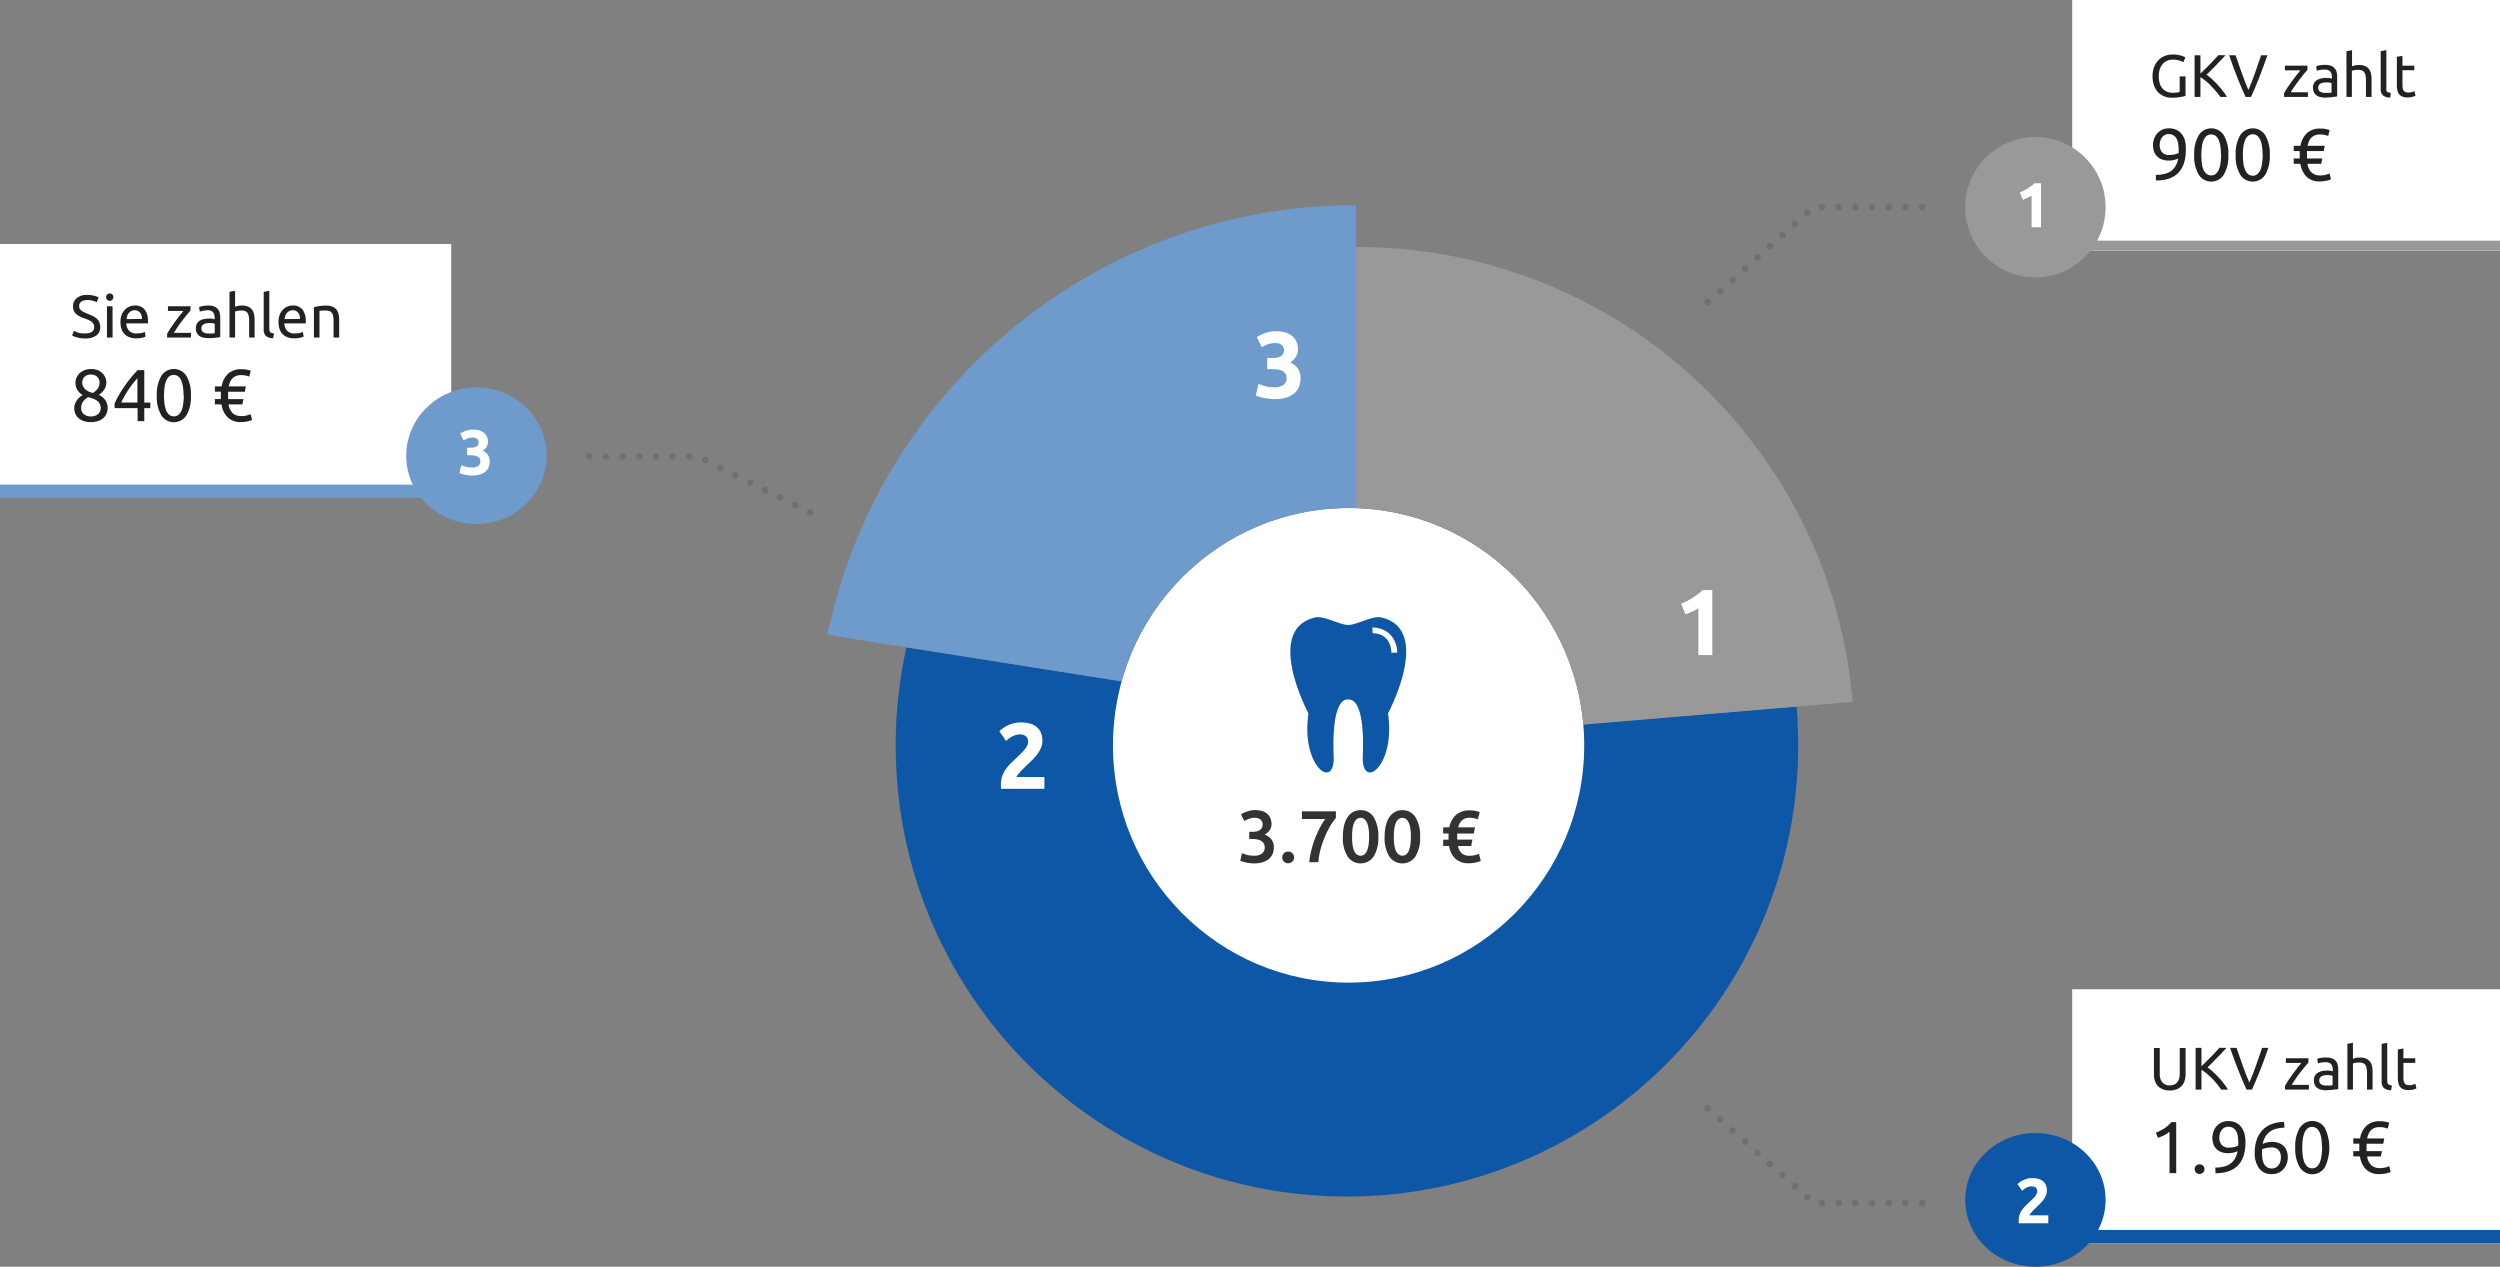 <svg id="Ebene_1" data-name="Ebene 1" xmlns="http://www.w3.org/2000/svg" viewBox="0 0 748 379"><rect x="0" y="0" width="748" height="379" fill="#808080" stroke="none"/><defs><style>.cls-1{fill:#0d57a6;}.cls-2{fill:#fff;}.cls-3{fill:#6e9bcb;}.cls-4{fill:#999;}.cls-5{isolation:isolate;}.cls-6{fill:#222;}.cls-7,.cls-8{fill:none;}.cls-7{stroke:#707070;stroke-linecap:round;stroke-linejoin:round;stroke-width:2px;stroke-dasharray:0 5;}.cls-9{fill:#333;}</style></defs><title>Zeichenfläche 1</title><path id="Differenzmenge_119-2" data-name="Differenzmenge 119-2" class="cls-1" d="M403,358a136.58,136.58,0,0,1-27.21-2.74,135,135,0,0,1-68.25-36.8,135,135,0,0,1-28.93-42.91,134,134,0,0,1-7.87-25.34,136.48,136.48,0,0,1,0-54.42l.45-2.12,64.4,10.2a70.9,70.9,0,0,1,24.93-37.15,69.86,69.86,0,0,1,43-14.72q1.11,0,2.22,0a70,70,0,0,1,46.07,19.24,71,71,0,0,1,21.94,45.51l63.78-5.37c.33,3.84.49,7.73.49,11.59a134.7,134.7,0,0,1-39.54,95.46,136.64,136.64,0,0,1-20,16.48A134.6,134.6,0,0,1,403,358Z"/><ellipse id="Ellipse_37" data-name="Ellipse 37" class="cls-2" cx="403.5" cy="223" rx="70.5" ry="71"/><rect id="Rechteck_39" data-name="Rechteck 39" class="cls-2" y="73" width="135" height="76"/><rect id="Rechteck_37" data-name="Rechteck 37" class="cls-2" x="620" width="128" height="75"/><rect id="Rechteck_35" data-name="Rechteck 35" class="cls-2" x="620" y="296" width="128" height="76"/><rect id="Rechteck_40" data-name="Rechteck 40" class="cls-3" y="145" width="135" height="4"/><rect id="Rechteck_38" data-name="Rechteck 38" class="cls-4" x="620" y="72" width="128" height="3"/><rect id="Rechteck_36" data-name="Rechteck 36" class="cls-1" x="620" y="368" width="128" height="4"/><g id="GKV_zahlt" data-name="GKV zahlt" class="cls-5"><g class="cls-5"><path class="cls-6" d="M652.16,22.86h1.75v5.83a6.12,6.12,0,0,1-.62.17l-.94.18c-.35.06-.74.11-1.16.15s-.85.06-1.28.06a6.35,6.35,0,0,1-2.39-.43,5.2,5.2,0,0,1-1.86-1.26,5.74,5.74,0,0,1-1.19-2,8.45,8.45,0,0,1-.43-2.78,7.54,7.54,0,0,1,.48-2.78,6,6,0,0,1,1.29-2,5.45,5.45,0,0,1,1.9-1.26,6.19,6.19,0,0,1,2.33-.43,8.5,8.5,0,0,1,1.5.11,8.06,8.06,0,0,1,1.13.25,4.51,4.51,0,0,1,.76.29,3.55,3.55,0,0,1,.41.21l-.56,1.46a4.66,4.66,0,0,0-1.39-.57,6.9,6.9,0,0,0-1.76-.22,4.25,4.25,0,0,0-1.74.34,3.63,3.63,0,0,0-1.33,1,4.75,4.75,0,0,0-.86,1.57,6.79,6.79,0,0,0-.3,2.08,7.59,7.59,0,0,0,.26,2,4.38,4.38,0,0,0,.79,1.57,3.51,3.51,0,0,0,1.32,1,4.35,4.35,0,0,0,1.84.36,9.46,9.46,0,0,0,1.29-.08,6.67,6.67,0,0,0,.76-.15Z"/><path class="cls-6" d="M665.88,16.53c-.37.4-.79.86-1.26,1.35s-1,1-1.47,1.53-1,1-1.52,1.54-1,1-1.42,1.41a16.86,16.86,0,0,1,1.64,1.33c.57.53,1.14,1.09,1.69,1.69s1.07,1.21,1.55,1.84A14.58,14.58,0,0,1,666.31,29h-2A19.71,19.71,0,0,0,663,27.3c-.47-.57-1-1.12-1.49-1.64s-1-1-1.58-1.45a15.11,15.11,0,0,0-1.56-1.13V29h-1.75V16.53h1.75V22c.42-.39.88-.84,1.39-1.34s1-1,1.49-1.5,1-1,1.39-1.45.81-.87,1.11-1.21Z"/><path class="cls-6" d="M678.41,16.53c-.46,1.32-.9,2.54-1.31,3.66s-.82,2.19-1.21,3.19-.79,2-1.18,2.89-.79,1.83-1.2,2.73h-1.64q-.61-1.35-1.2-2.73c-.39-.91-.78-1.88-1.18-2.89s-.82-2.07-1.24-3.19-.85-2.34-1.29-3.66h1.92c.65,1.89,1.29,3.72,1.91,5.47s1.27,3.39,1.93,4.93c.66-1.52,1.3-3.17,1.92-4.92s1.26-3.59,1.89-5.48Z"/><path class="cls-6" d="M690.39,20.9c-.25.28-.58.67-1,1.17s-.85,1.06-1.33,1.67-.95,1.26-1.42,1.93-.89,1.31-1.25,1.93h5.15V29h-7.15V27.88c.29-.52.64-1.11,1.06-1.74s.86-1.27,1.33-1.9.91-1.23,1.35-1.78.82-1,1.14-1.42h-4.63v-1.4h6.75Z"/><path class="cls-6" d="M695.69,19.41a4.75,4.75,0,0,1,1.7.26,2.68,2.68,0,0,1,1.11.74,2.75,2.75,0,0,1,.61,1.13,5.5,5.5,0,0,1,.17,1.45v5.85l-.6.1c-.26,0-.55.08-.87.11l-1,.1c-.38,0-.76.05-1.13.05a6.66,6.66,0,0,1-1.46-.16,3.27,3.27,0,0,1-1.15-.52,2.35,2.35,0,0,1-.75-.92,3.13,3.13,0,0,1-.28-1.39,2.64,2.64,0,0,1,.32-1.33,2.62,2.62,0,0,1,.85-.9,4.12,4.12,0,0,1,1.27-.51,7.28,7.28,0,0,1,1.51-.16l.52,0,.51.07.43.08.25.06v-.47a3.75,3.75,0,0,0-.09-.82,1.83,1.83,0,0,0-.33-.72,1.65,1.65,0,0,0-.64-.51,2.61,2.61,0,0,0-1.05-.18,7.85,7.85,0,0,0-1.45.11,4.92,4.92,0,0,0-.93.25L693,19.82a4.72,4.72,0,0,1,1.08-.28A9.32,9.32,0,0,1,695.69,19.41Zm.14,8.38,1,0a4.68,4.68,0,0,0,.77-.1V24.88a2.48,2.48,0,0,0-.59-.16,6.75,6.75,0,0,0-1-.06,5.7,5.7,0,0,0-.8.06,2.37,2.37,0,0,0-.77.22,1.71,1.71,0,0,0-.59.47,1.27,1.27,0,0,0-.23.78,1.34,1.34,0,0,0,.57,1.25A3,3,0,0,0,695.83,27.79Z"/><path class="cls-6" d="M702.06,29V15.32l1.67-.29v4.79a6.11,6.11,0,0,1,1-.28,6.32,6.32,0,0,1,1-.1,4.74,4.74,0,0,1,1.86.32,2.94,2.94,0,0,1,1.18.88,3.47,3.47,0,0,1,.62,1.36,7.88,7.88,0,0,1,.18,1.74V29h-1.68V24.1a8.82,8.82,0,0,0-.11-1.47,2.5,2.5,0,0,0-.39-1,1.52,1.52,0,0,0-.72-.55,3,3,0,0,0-1.12-.17l-.55,0-.55.08-.47.1-.3.09V29Z"/><path class="cls-6" d="M715.14,29.18a3.17,3.17,0,0,1-2.19-.67,2.63,2.63,0,0,1-.65-2V15.32L714,15V26.28A3.19,3.19,0,0,0,714,27a.9.9,0,0,0,.67.67,4.08,4.08,0,0,0,.67.14Z"/><path class="cls-6" d="M718.82,19.64h3.54V21h-3.54v4.32a5.48,5.48,0,0,0,.1,1.17,1.62,1.62,0,0,0,.33.71,1.08,1.08,0,0,0,.54.37,2.12,2.12,0,0,0,.75.11,3.68,3.68,0,0,0,1.22-.17l.64-.24.32,1.38a5.88,5.88,0,0,1-.88.32,5.23,5.23,0,0,1-1.44.19,4.22,4.22,0,0,1-1.58-.25,2.37,2.37,0,0,1-1-.72,3.14,3.14,0,0,1-.53-1.2,8.07,8.07,0,0,1-.15-1.65V17l1.68-.29Z"/></g><g class="cls-5"><path class="cls-6" d="M654,44.85q0,4.53-2.25,6.85T645.07,54L645,52.33a10.58,10.58,0,0,0,2.5-.27,5.55,5.55,0,0,0,2-.84,4.92,4.92,0,0,0,1.39-1.51,6.89,6.89,0,0,0,.83-2.27,6.39,6.39,0,0,1-1.3.43,6.69,6.69,0,0,1-1.5.17,5.58,5.58,0,0,1-2.2-.39,3.9,3.9,0,0,1-2.3-2.53,6.41,6.41,0,0,1-.25-1.77,5.46,5.46,0,0,1,.29-1.69,5,5,0,0,1,.87-1.61,4.6,4.6,0,0,1,1.48-1.19,4.72,4.72,0,0,1,2.14-.46,5.31,5.31,0,0,1,2.21.44,4.33,4.33,0,0,1,1.6,1.28,5.65,5.65,0,0,1,1,2A10.19,10.19,0,0,1,654,44.85Zm-4.93,1.52a6.81,6.81,0,0,0,1.46-.15,6.36,6.36,0,0,0,1.32-.43c0-.16,0-.32,0-.47v-.47a13.32,13.32,0,0,0-.13-1.82,4.85,4.85,0,0,0-.48-1.52,2.75,2.75,0,0,0-.91-1,2.53,2.53,0,0,0-1.45-.38,2.34,2.34,0,0,0-1.23.3,2.86,2.86,0,0,0-.84.78,3.06,3.06,0,0,0-.47,1,4.2,4.2,0,0,0-.15,1.09,3.22,3.22,0,0,0,.72,2.27A2.73,2.73,0,0,0,649.09,46.37Z"/><path class="cls-6" d="M656.51,46.37a10.78,10.78,0,0,1,1.35-5.9,4.43,4.43,0,0,1,7.5,0,10.77,10.77,0,0,1,1.36,5.9,10.76,10.76,0,0,1-1.36,5.89,4.43,4.43,0,0,1-7.5,0A10.76,10.76,0,0,1,656.51,46.37Zm8,0a19.92,19.92,0,0,0-.14-2.38,7.91,7.91,0,0,0-.49-2A3.45,3.45,0,0,0,663,40.7a2.27,2.27,0,0,0-2.82,0,3.45,3.45,0,0,0-.91,1.33,7.5,7.5,0,0,0-.48,2,18.88,18.88,0,0,0,0,4.75,7.5,7.5,0,0,0,.48,2A3.45,3.45,0,0,0,660.2,52,2.24,2.24,0,0,0,663,52a3.45,3.45,0,0,0,.91-1.33,7.91,7.91,0,0,0,.49-2A19.88,19.88,0,0,0,664.56,46.37Z"/><path class="cls-6" d="M668.92,46.37a10.78,10.78,0,0,1,1.35-5.9,4.43,4.43,0,0,1,7.5,0,10.78,10.78,0,0,1,1.35,5.9,10.76,10.76,0,0,1-1.35,5.89,4.43,4.43,0,0,1-7.5,0A10.76,10.76,0,0,1,668.92,46.37Zm8.05,0a18,18,0,0,0-.15-2.38,7.5,7.5,0,0,0-.48-2,3.45,3.45,0,0,0-.91-1.33,2.27,2.27,0,0,0-2.82,0A3.45,3.45,0,0,0,671.7,42a7.91,7.91,0,0,0-.49,2,20.22,20.22,0,0,0,0,4.75,7.91,7.91,0,0,0,.49,2,3.45,3.45,0,0,0,.91,1.33,2.24,2.24,0,0,0,2.82,0,3.45,3.45,0,0,0,.91-1.33,7.5,7.5,0,0,0,.48-2A17.94,17.94,0,0,0,677,46.37Z"/><path class="cls-6" d="M688.32,43.62a6.59,6.59,0,0,1,2-3.87,5.7,5.7,0,0,1,3.83-1.28,9,9,0,0,1,1.61.12,11.8,11.8,0,0,1,1.27.32l-.44,1.76a7.4,7.4,0,0,0-1.15-.32,6.88,6.88,0,0,0-1.29-.12,4,4,0,0,0-1.46.24,3.15,3.15,0,0,0-1.08.68,3.58,3.58,0,0,0-.74,1.07,6.21,6.21,0,0,0-.44,1.4h5.13l-.31,1.58h-5c0,.19,0,.38,0,.57v1.15c0,.17,0,.34,0,.5h4.6L694.5,49h-4.11a4.4,4.4,0,0,0,1.35,2.72,3.8,3.8,0,0,0,2.45.77,6.28,6.28,0,0,0,1.6-.17,7.61,7.61,0,0,0,1.2-.42l.44,1.74a6.33,6.33,0,0,1-1.3.42,9.27,9.27,0,0,1-2,.22,5.42,5.42,0,0,1-4-1.4A6.86,6.86,0,0,1,688.28,49h-2V47.42h1.8a4.1,4.1,0,0,1,0-.5V45.77a5.43,5.43,0,0,1,0-.57h-1.8V43.62Z"/></g></g><g id="UKV_zahlt_1.960_" data-name="UKV zahlt 1.960 " class="cls-5"><g class="cls-5"><path class="cls-6" d="M649.19,326.27a5.5,5.5,0,0,1-2.12-.38,4.1,4.1,0,0,1-1.48-1,4.22,4.22,0,0,1-.85-1.56,6.41,6.41,0,0,1-.28-1.94v-7.83h1.74v7.63a3.8,3.8,0,0,0,.83,2.72,2.89,2.89,0,0,0,2.16.84,3.4,3.4,0,0,0,1.22-.21,2.4,2.4,0,0,0,.94-.63,2.83,2.83,0,0,0,.61-1.11,5.14,5.14,0,0,0,.22-1.61v-7.63h1.75v7.83a6.74,6.74,0,0,1-.28,1.94,4.26,4.26,0,0,1-.87,1.56,4.14,4.14,0,0,1-1.47,1A5.46,5.46,0,0,1,649.19,326.27Z"/><path class="cls-6" d="M666.17,313.53l-1.26,1.35q-.7.75-1.47,1.53c-.51.53-1,1-1.52,1.54l-1.42,1.41a15.7,15.7,0,0,1,1.63,1.33c.58.53,1.14,1.09,1.7,1.69s1.07,1.21,1.55,1.84A15.81,15.81,0,0,1,666.6,326h-2.05a18,18,0,0,0-1.25-1.7,20.86,20.86,0,0,0-1.48-1.64c-.52-.52-1.05-1-1.58-1.45a15.11,15.11,0,0,0-1.56-1.13V326h-1.75V313.53h1.75V319c.42-.39.88-.84,1.38-1.34s1-1,1.5-1.5,1-1,1.39-1.45.81-.87,1.11-1.21Z"/><path class="cls-6" d="M678.69,313.53c-.45,1.32-.89,2.54-1.3,3.66s-.82,2.19-1.22,3.19-.79,2-1.18,2.89-.79,1.83-1.19,2.73h-1.64q-.61-1.35-1.2-2.73c-.39-.91-.78-1.88-1.19-2.89s-.81-2.07-1.23-3.19-.85-2.34-1.29-3.66h1.92c.65,1.89,1.29,3.72,1.91,5.47s1.27,3.39,1.93,4.93c.65-1.52,1.3-3.17,1.92-4.92s1.26-3.59,1.89-5.48Z"/><path class="cls-6" d="M690.68,317.9c-.25.28-.58.67-1,1.17s-.86,1.06-1.33,1.67-1,1.26-1.42,1.93-.89,1.31-1.25,1.93h5.14V326h-7.14v-1.12c.29-.52.64-1.11,1.06-1.74s.86-1.27,1.32-1.9.92-1.23,1.35-1.78.82-1,1.15-1.42h-4.63v-1.4h6.75Z"/><path class="cls-6" d="M696,316.41a4.71,4.71,0,0,1,1.7.26,2.65,2.65,0,0,1,1.12.74,2.73,2.73,0,0,1,.6,1.13,5.48,5.48,0,0,1,.18,1.45v5.85l-.6.1c-.26,0-.55.08-.87.11l-1.06.1c-.37,0-.75.05-1.12.05a6.59,6.59,0,0,1-1.46-.16,3.19,3.19,0,0,1-1.15-.52,2.37,2.37,0,0,1-.76-.92,3.28,3.28,0,0,1-.27-1.39,2.64,2.64,0,0,1,.32-1.33,2.53,2.53,0,0,1,.85-.9,4,4,0,0,1,1.26-.51,7.43,7.43,0,0,1,1.51-.16l.53,0,.51.07.42.08a2.33,2.33,0,0,1,.25.06v-.47a3.75,3.75,0,0,0-.09-.82,1.81,1.81,0,0,0-.32-.72,1.73,1.73,0,0,0-.64-.51,2.61,2.61,0,0,0-1-.18,7.78,7.78,0,0,0-1.45.11,4.92,4.92,0,0,0-.93.25l-.2-1.39a5,5,0,0,1,1.08-.28A9.4,9.4,0,0,1,696,316.41Zm.15,8.38,1,0a4.4,4.4,0,0,0,.76-.1v-2.79a2.37,2.37,0,0,0-.58-.16,6.85,6.85,0,0,0-1-.06,5.7,5.7,0,0,0-.8.06,2.51,2.51,0,0,0-.78.22,1.67,1.67,0,0,0-.58.47,1.21,1.21,0,0,0-.24.78,1.35,1.35,0,0,0,.58,1.25A3,3,0,0,0,696.12,324.79Z"/><path class="cls-6" d="M702.34,326V312.32L704,312v4.79a5.84,5.84,0,0,1,1-.28,6.22,6.22,0,0,1,1.05-.1,4.72,4.72,0,0,1,1.85.32,2.8,2.8,0,0,1,1.18.88,3.33,3.33,0,0,1,.62,1.36,7.88,7.88,0,0,1,.18,1.74V326h-1.67v-4.9a7.79,7.79,0,0,0-.12-1.47,2.36,2.36,0,0,0-.38-1,1.52,1.52,0,0,0-.72-.55,3.07,3.07,0,0,0-1.12-.17l-.56,0-.55.08-.46.1-.3.09V326Z"/><path class="cls-6" d="M715.43,326.18a3.22,3.22,0,0,1-2.2-.67,2.63,2.63,0,0,1-.64-2V312.32l1.67-.29v11.25a2.66,2.66,0,0,0,.07.69,1,1,0,0,0,.24.43.9.9,0,0,0,.43.24,4.17,4.17,0,0,0,.66.14Z"/><path class="cls-6" d="M719.1,316.64h3.55V318H719.1v4.32a5.4,5.4,0,0,0,.11,1.17,1.73,1.73,0,0,0,.32.71,1.17,1.17,0,0,0,.54.37,2.21,2.21,0,0,0,.76.11,3.73,3.73,0,0,0,1.22-.17l.63-.24.33,1.38a5.88,5.88,0,0,1-.88.32,5.23,5.23,0,0,1-1.44.19,4.22,4.22,0,0,1-1.58-.25,2.31,2.31,0,0,1-1-.72,3,3,0,0,1-.53-1.2,8.07,8.07,0,0,1-.15-1.65V314l1.67-.29Z"/></g><g class="cls-5"><path class="cls-6" d="M645.05,338.9a14,14,0,0,0,2.44-1.24,10,10,0,0,0,2.18-1.91h1.45V351h-2V338.59a5.69,5.69,0,0,1-.65.51,9.11,9.11,0,0,1-.83.5c-.3.17-.62.32-1,.47s-.65.27-1,.37Z"/><path class="cls-6" d="M659.59,349.81a1.49,1.49,0,0,1-.4,1,1.53,1.53,0,0,1-2.15,0,1.49,1.49,0,0,1-.4-1,1.47,1.47,0,0,1,.4-1,1.53,1.53,0,0,1,2.15,0A1.47,1.47,0,0,1,659.59,349.81Z"/><path class="cls-6" d="M671.84,341.85q0,4.53-2.25,6.85t-6.7,2.34l-.07-1.71a10.58,10.58,0,0,0,2.5-.27,5.55,5.55,0,0,0,1.95-.84,4.92,4.92,0,0,0,1.39-1.51,6.89,6.89,0,0,0,.83-2.27,6.39,6.39,0,0,1-1.3.43,6.69,6.69,0,0,1-1.5.17,5.58,5.58,0,0,1-2.2-.39,4,4,0,0,1-1.47-1,3.79,3.79,0,0,1-.82-1.5,6.06,6.06,0,0,1-.26-1.77,5.46,5.46,0,0,1,.29-1.69,5,5,0,0,1,.87-1.61,4.6,4.6,0,0,1,1.48-1.19,4.72,4.72,0,0,1,2.14-.46,5.31,5.31,0,0,1,2.21.44,4.25,4.25,0,0,1,1.6,1.28,5.65,5.65,0,0,1,1,2A10.19,10.19,0,0,1,671.84,341.85Zm-4.93,1.52a6.81,6.81,0,0,0,1.46-.15,6.36,6.36,0,0,0,1.32-.43c0-.16,0-.32,0-.47v-.47a13.32,13.32,0,0,0-.13-1.82,4.85,4.85,0,0,0-.48-1.52,2.75,2.75,0,0,0-.91-1,2.53,2.53,0,0,0-1.45-.38,2.34,2.34,0,0,0-1.23.3,2.86,2.86,0,0,0-.84.78,3.06,3.06,0,0,0-.47,1,4.2,4.2,0,0,0-.15,1.09,3.22,3.22,0,0,0,.72,2.27A2.72,2.72,0,0,0,666.91,343.37Z"/><path class="cls-6" d="M674.61,344.88a11.48,11.48,0,0,1,.62-3.92,7.75,7.75,0,0,1,1.75-2.87,7.25,7.25,0,0,1,2.75-1.77,10.4,10.4,0,0,1,3.64-.63l.15,1.71a10.66,10.66,0,0,0-2.36.29,5.65,5.65,0,0,0-1.9.84,4.87,4.87,0,0,0-1.41,1.48,7,7,0,0,0-.86,2.26,6.29,6.29,0,0,1,1.29-.44,6,6,0,0,1,1.48-.18,5.34,5.34,0,0,1,2.2.4,4.24,4.24,0,0,1,1.48,1,3.92,3.92,0,0,1,.82,1.5,6.06,6.06,0,0,1,.25,1.77,5.46,5.46,0,0,1-.28,1.71,4.93,4.93,0,0,1-.87,1.61,4.64,4.64,0,0,1-1.49,1.19,4.58,4.58,0,0,1-2.13.46,4.5,4.5,0,0,1-3.82-1.72A7.64,7.64,0,0,1,674.61,344.88Zm4.93-1.56a7.15,7.15,0,0,0-1.43.14,7.52,7.52,0,0,0-1.32.43l0,.5c0,.17,0,.33,0,.49a11.76,11.76,0,0,0,.13,1.83,4.86,4.86,0,0,0,.47,1.51,2.78,2.78,0,0,0,.92,1,2.51,2.51,0,0,0,1.45.39,2.39,2.39,0,0,0,1.23-.31,2.76,2.76,0,0,0,.84-.79,3.53,3.53,0,0,0,.47-1.05,4.66,4.66,0,0,0,.14-1.09,3.34,3.34,0,0,0-.71-2.29A2.79,2.79,0,0,0,679.54,343.32Z"/><path class="cls-6" d="M686.74,343.37a10.78,10.78,0,0,1,1.35-5.9,4.43,4.43,0,0,1,7.5,0,13.55,13.55,0,0,1,0,11.79,4.43,4.43,0,0,1-7.5,0A10.76,10.76,0,0,1,686.74,343.37Zm8,0a18,18,0,0,0-.15-2.38,7.5,7.5,0,0,0-.48-2,3.45,3.45,0,0,0-.91-1.33,2.27,2.27,0,0,0-2.82,0,3.45,3.45,0,0,0-.91,1.33,7.91,7.91,0,0,0-.49,2,20.22,20.22,0,0,0,0,4.75,7.91,7.91,0,0,0,.49,2,3.45,3.45,0,0,0,.91,1.33,2.24,2.24,0,0,0,2.82,0,3.45,3.45,0,0,0,.91-1.33,7.5,7.5,0,0,0,.48-2A17.94,17.94,0,0,0,694.79,343.37Z"/><path class="cls-6" d="M706.14,340.62a6.59,6.59,0,0,1,2-3.87,5.7,5.7,0,0,1,3.83-1.28,8.85,8.85,0,0,1,1.6.12,11.4,11.4,0,0,1,1.28.32l-.44,1.76a7.4,7.4,0,0,0-1.15-.32,6.88,6.88,0,0,0-1.29-.12,4,4,0,0,0-1.46.24,3.15,3.15,0,0,0-1.08.68,3.58,3.58,0,0,0-.74,1.07,6.21,6.21,0,0,0-.44,1.4h5.13l-.31,1.58h-5c0,.19,0,.38,0,.57v1.15c0,.17,0,.34,0,.5h4.6l-.31,1.59h-4.11a4.4,4.4,0,0,0,1.35,2.72,3.8,3.8,0,0,0,2.45.77,6.28,6.28,0,0,0,1.6-.17,8,8,0,0,0,1.2-.42l.44,1.74a6.33,6.33,0,0,1-1.3.42,9.27,9.27,0,0,1-2.05.22,5.42,5.42,0,0,1-4-1.4A6.86,6.86,0,0,1,706.1,346h-2v-1.59h1.81a4.1,4.1,0,0,1,0-.5v-1.15a5.43,5.43,0,0,1,0-.57h-1.81v-1.58Z"/></g></g><g id="Sie_zahlen" data-name="Sie zahlen" class="cls-5"><g class="cls-5"><path class="cls-6" d="M25.45,99.76c1.82,0,2.73-.63,2.73-1.87a1.85,1.85,0,0,0-.24-1,2.23,2.23,0,0,0-.66-.71,4.21,4.21,0,0,0-.94-.51c-.36-.14-.73-.29-1.13-.43a13.87,13.87,0,0,1-1.29-.53,5,5,0,0,1-1.07-.7,2.94,2.94,0,0,1-1-2.32A3.1,3.1,0,0,1,23,89.16a4.66,4.66,0,0,1,3.08-.92,8.26,8.26,0,0,1,2.06.24A4.72,4.72,0,0,1,29.5,89l-.56,1.42A5.18,5.18,0,0,0,27.81,90a6,6,0,0,0-1.73-.22,4,4,0,0,0-.94.11,2.49,2.49,0,0,0-.76.32,1.78,1.78,0,0,0-.51.55,1.61,1.61,0,0,0-.19.78,1.7,1.7,0,0,0,.2.85,1.87,1.87,0,0,0,.56.6,4.2,4.2,0,0,0,.84.48c.31.14.66.29,1,.43.54.22,1,.43,1.48.65a4.94,4.94,0,0,1,1.17.77,3.15,3.15,0,0,1,.77,1.07A3.81,3.81,0,0,1,30,97.87a2.94,2.94,0,0,1-1.2,2.52,5.58,5.58,0,0,1-3.37.88,8.11,8.11,0,0,1-1.36-.1,10.71,10.71,0,0,1-1.11-.23,7.38,7.38,0,0,1-.84-.29l-.55-.26L22.12,99a7.8,7.8,0,0,0,1.26.52A6.49,6.49,0,0,0,25.45,99.76Z"/><path class="cls-6" d="M32.84,90a1.1,1.1,0,1,1,0-2.2,1.08,1.08,0,0,1,.77.3,1.19,1.19,0,0,1,0,1.6A1.08,1.08,0,0,1,32.84,90Zm.85,11H32V91.64h1.67Z"/><path class="cls-6" d="M36.05,96.34a6,6,0,0,1,.36-2.17,4.62,4.62,0,0,1,1-1.54,3.94,3.94,0,0,1,1.37-.92,4.34,4.34,0,0,1,1.58-.3,3.62,3.62,0,0,1,2.9,1.17,5.46,5.46,0,0,1,1,3.6v.27a3,3,0,0,1,0,.32H37.79A3.47,3.47,0,0,0,38.64,99a3.07,3.07,0,0,0,2.3.76,6.28,6.28,0,0,0,1.49-.15,5.05,5.05,0,0,0,.91-.3l.23,1.4a4.69,4.69,0,0,1-1.07.35,7.63,7.63,0,0,1-1.74.18,5.61,5.61,0,0,1-2.11-.37,4,4,0,0,1-1.47-1,4.13,4.13,0,0,1-.85-1.54A6.34,6.34,0,0,1,36.05,96.34Zm6.42-.92a2.74,2.74,0,0,0-.56-1.86,2,2,0,0,0-1.61-.73,2.19,2.19,0,0,0-1,.22,2.55,2.55,0,0,0-.75.59,2.82,2.82,0,0,0-.48.83,4.51,4.51,0,0,0-.22,1Z"/><path class="cls-6" d="M57,92.9c-.25.28-.59.67-1,1.17s-.86,1.06-1.33,1.67-1,1.26-1.42,1.93S52.36,99,52,99.6h5.14V101H50V99.88c.29-.52.64-1.11,1.06-1.74s.86-1.27,1.32-1.9.91-1.23,1.35-1.78.82-1,1.15-1.42H50.25v-1.4H57Z"/><path class="cls-6" d="M62.29,91.41a4.71,4.71,0,0,1,1.7.26,2.66,2.66,0,0,1,1.72,1.87A5.48,5.48,0,0,1,65.89,95v5.85l-.6.1c-.26,0-.55.08-.87.11l-1.06.1c-.38,0-.75,0-1.12,0a6.59,6.59,0,0,1-1.46-.16,3.19,3.19,0,0,1-1.15-.52,2.29,2.29,0,0,1-.76-.92,3.28,3.28,0,0,1-.27-1.39,2.64,2.64,0,0,1,.32-1.33,2.53,2.53,0,0,1,.85-.9A4,4,0,0,1,61,95.47a7.43,7.43,0,0,1,1.51-.16l.53,0,.51.07.42.08a2.33,2.33,0,0,1,.25.06v-.47a3.75,3.75,0,0,0-.09-.82,1.81,1.81,0,0,0-.32-.72A1.73,1.73,0,0,0,63.2,93a2.61,2.61,0,0,0-1.05-.18A7.78,7.78,0,0,0,60.7,93a4.71,4.71,0,0,0-.93.25l-.2-1.39a5,5,0,0,1,1.08-.28A9.4,9.4,0,0,1,62.29,91.41Zm.15,8.38,1.05,0a4.55,4.55,0,0,0,.76-.1V96.88a2.37,2.37,0,0,0-.58-.16,6.85,6.85,0,0,0-1-.06,5.7,5.7,0,0,0-.8.06,2.43,2.43,0,0,0-.78.22,1.67,1.67,0,0,0-.58.47,1.21,1.21,0,0,0-.24.78,1.35,1.35,0,0,0,.58,1.25A3,3,0,0,0,62.44,99.79Z"/><path class="cls-6" d="M68.66,101V87.32L70.34,87v4.79a5.84,5.84,0,0,1,1-.28,6.22,6.22,0,0,1,1-.1,4.72,4.72,0,0,1,1.85.32,2.8,2.8,0,0,1,1.18.88A3.33,3.33,0,0,1,76,94a7.88,7.88,0,0,1,.18,1.74V101H74.55V96.1a7.79,7.79,0,0,0-.12-1.47,2.5,2.5,0,0,0-.38-1,1.52,1.52,0,0,0-.72-.55,3.07,3.07,0,0,0-1.12-.17l-.56,0L71.1,93l-.47.1-.29.09V101Z"/><path class="cls-6" d="M81.75,101.18a3.22,3.22,0,0,1-2.2-.67,2.63,2.63,0,0,1-.65-2V87.32L80.58,87V98.28a2.66,2.66,0,0,0,.07.69,1,1,0,0,0,.23.43,1,1,0,0,0,.44.24,4.17,4.17,0,0,0,.66.14Z"/><path class="cls-6" d="M83.33,96.34a6,6,0,0,1,.36-2.17,4.49,4.49,0,0,1,1-1.54A3.85,3.85,0,0,1,86,91.71a4.3,4.3,0,0,1,1.58-.3,3.63,3.63,0,0,1,2.9,1.17,5.46,5.46,0,0,1,1,3.6v.27a3,3,0,0,1,0,.32H85.08A3.36,3.36,0,0,0,85.93,99a3.07,3.07,0,0,0,2.3.76,6.19,6.19,0,0,0,1.48-.15,4.55,4.55,0,0,0,.91-.3l.24,1.4a4.87,4.87,0,0,1-1.07.35,7.63,7.63,0,0,1-1.74.18,5.66,5.66,0,0,1-2.12-.37,4,4,0,0,1-1.46-1,4.15,4.15,0,0,1-.86-1.54A6.65,6.65,0,0,1,83.33,96.34Zm6.43-.92a2.79,2.79,0,0,0-.57-1.86,1.93,1.93,0,0,0-1.61-.73,2.25,2.25,0,0,0-1,.22,2.38,2.38,0,0,0-.74.59,2.44,2.44,0,0,0-.48.83,4,4,0,0,0-.22,1Z"/><path class="cls-6" d="M93.92,91.91c.38-.1.89-.2,1.53-.31a14,14,0,0,1,2.19-.16,4.78,4.78,0,0,1,1.86.32,2.94,2.94,0,0,1,1.18.88A3.47,3.47,0,0,1,101.3,94a7.88,7.88,0,0,1,.18,1.74V101H99.8V96.1a8.82,8.82,0,0,0-.11-1.47,2.5,2.5,0,0,0-.39-1,1.52,1.52,0,0,0-.72-.55,3,3,0,0,0-1.12-.17,5.43,5.43,0,0,0-.56,0l-.54,0-.47.06-.3.06V101H93.92Z"/></g><g class="cls-5"><path class="cls-6" d="M32.2,122a4.47,4.47,0,0,1-.32,1.7,3.72,3.72,0,0,1-.95,1.37,4.15,4.15,0,0,1-1.57.9,6.9,6.9,0,0,1-2.18.32,6.09,6.09,0,0,1-2.38-.41,4.36,4.36,0,0,1-1.53-1,3.54,3.54,0,0,1-.82-1.35,4.53,4.53,0,0,1-.24-1.4,3.56,3.56,0,0,1,.21-1.22,4.85,4.85,0,0,1,.55-1.09,4.92,4.92,0,0,1,.79-.91,6.68,6.68,0,0,1,1-.72A4.1,4.1,0,0,1,22.89,113a3.88,3.88,0,0,1,.94-1.33,4.43,4.43,0,0,1,1.46-.92,5.28,5.28,0,0,1,1.91-.34,5.39,5.39,0,0,1,2.12.38,4.41,4.41,0,0,1,1.44,1,3.69,3.69,0,0,1,.81,1.29,4,4,0,0,1,.25,1.36,3.87,3.87,0,0,1-.18,1.2,4.64,4.64,0,0,1-.51,1,4.32,4.32,0,0,1-.73.86,7.37,7.37,0,0,1-.84.66A4.16,4.16,0,0,1,32.2,122Zm-7.92.13a2.78,2.78,0,0,0,.14.83,2.11,2.11,0,0,0,.5.79,2.72,2.72,0,0,0,.9.6,3.27,3.27,0,0,0,1.38.25,3.7,3.7,0,0,0,1.31-.22,2.93,2.93,0,0,0,.92-.56,2.18,2.18,0,0,0,.52-.79,2.33,2.33,0,0,0,.18-.9,2.57,2.57,0,0,0-1-2.15,4.69,4.69,0,0,0-1.19-.68,10.87,10.87,0,0,0-1.57-.47,4.26,4.26,0,0,0-1.53,1.37A3.39,3.39,0,0,0,24.28,122.17Zm5.5-7.81a2,2,0,0,0-.15-.72,2,2,0,0,0-.45-.74,2.36,2.36,0,0,0-.79-.57,2.66,2.66,0,0,0-1.19-.23,2.84,2.84,0,0,0-1.19.22,2.3,2.3,0,0,0-.81.56,2.26,2.26,0,0,0-.45.74,2.6,2.6,0,0,0-.14.81,3.05,3.05,0,0,0,.17,1,2.84,2.84,0,0,0,.55.9,3.67,3.67,0,0,0,1,.75,5.92,5.92,0,0,0,1.44.52,4.92,4.92,0,0,0,1.48-1.28A3.2,3.2,0,0,0,29.78,114.36Z"/><path class="cls-6" d="M34.29,120.72a25.27,25.27,0,0,1,1.14-2.26c.49-.85,1-1.74,1.64-2.65s1.26-1.8,2-2.68a29.85,29.85,0,0,1,2.1-2.38h2v9.68h1.8v1.68h-1.8V126h-2v-3.89H34.29Zm6.82-7.55a20.07,20.07,0,0,0-1.33,1.58c-.45.58-.89,1.18-1.31,1.81s-.83,1.28-1.2,1.94-.71,1.3-1,1.93h4.84Z"/><path class="cls-6" d="M46.92,118.37a10.78,10.78,0,0,1,1.35-5.9,4.43,4.43,0,0,1,7.5,0,10.78,10.78,0,0,1,1.35,5.9,10.76,10.76,0,0,1-1.35,5.89,4.43,4.43,0,0,1-7.5,0A10.76,10.76,0,0,1,46.92,118.37Zm8,0a18,18,0,0,0-.15-2.38,7.5,7.5,0,0,0-.48-2,3.45,3.45,0,0,0-.91-1.33,2.27,2.27,0,0,0-2.82,0A3.45,3.45,0,0,0,49.7,114a7.5,7.5,0,0,0-.48,2,18.88,18.88,0,0,0,0,4.75,7.5,7.5,0,0,0,.48,2,3.45,3.45,0,0,0,.91,1.33,2.24,2.24,0,0,0,2.82,0,3.45,3.45,0,0,0,.91-1.33,7.5,7.5,0,0,0,.48-2A17.94,17.94,0,0,0,55,118.37Z"/><path class="cls-6" d="M66.32,115.62a6.59,6.59,0,0,1,2-3.87,5.7,5.7,0,0,1,3.83-1.28,9,9,0,0,1,1.61.12,11.8,11.8,0,0,1,1.27.32l-.44,1.76a7.4,7.4,0,0,0-1.15-.32,6.88,6.88,0,0,0-1.29-.12,4,4,0,0,0-1.46.24,3.15,3.15,0,0,0-1.08.68,3.58,3.58,0,0,0-.74,1.07,6.21,6.21,0,0,0-.44,1.4h5.13l-.31,1.58h-5c0,.19,0,.38,0,.57v1.15c0,.17,0,.34,0,.5h4.6L72.5,121H68.39a4.4,4.4,0,0,0,1.35,2.72,3.8,3.8,0,0,0,2.45.77,6.28,6.28,0,0,0,1.6-.17,7.61,7.61,0,0,0,1.2-.42l.44,1.74a6.33,6.33,0,0,1-1.3.42,9.27,9.27,0,0,1-2,.22,5.42,5.42,0,0,1-4-1.4A6.86,6.86,0,0,1,66.28,121h-2v-1.59h1.8c0-.16,0-.33,0-.5v-1.15c0-.19,0-.38,0-.57H64.3v-1.58Z"/></g></g><path id="Pfad_49" data-name="Pfad 49" class="cls-7" d="M575.11,62H542.66L508.31,92.7"/><path id="Pfad_43" data-name="Pfad 43" class="cls-7" d="M575.11,359.92H542.66l-34.35-30.67"/><circle id="Ellipse_32-2" data-name="Ellipse 32-2" class="cls-4" cx="609" cy="62" r="21"/><path id="Pfad_50-2" data-name="Pfad 50-2" class="cls-3" d="M142.54,115.91c11.6,0,21,9.15,21,20.44s-9.4,20.44-21,20.44-21-9.15-21-20.44S131,115.91,142.54,115.91Z"/><ellipse id="Ellipse_24-2" data-name="Ellipse 24-2" class="cls-1" cx="609" cy="359" rx="21" ry="20"/><path id="Differenzmenge_19-2" data-name="Differenzmenge 19-2" class="cls-8" d="M406.26,357.11a137.12,137.12,0,0,1-27.33-2.75A134.62,134.62,0,0,1,335.2,337l34.51-55.62a69.12,69.12,0,0,0,102.43-60.56c0-1.67-.06-3.35-.18-5l69.45-6c.33,3.84.49,7.75.49,11.63a137,137,0,0,1-2.75,27.33,135.52,135.52,0,0,1-132.89,108.3Z"/><g id="_3.700_" data-name=" 3.700 " class="cls-5"><g class="cls-5"><path class="cls-9" d="M375.19,258.33a10.4,10.4,0,0,1-1.22-.08,10.54,10.54,0,0,1-1.19-.2c-.37-.08-.71-.16-1-.26a4.12,4.12,0,0,1-.7-.27l.52-2.27a10,10,0,0,0,1.35.49,7.1,7.1,0,0,0,2.17.28,3.77,3.77,0,0,0,2.51-.67,2.28,2.28,0,0,0,.77-1.79,2.24,2.24,0,0,0-.3-1.21,2.1,2.1,0,0,0-.81-.78,3.57,3.57,0,0,0-1.19-.42,8,8,0,0,0-1.42-.12h-.9v-2.16h1.1a5,5,0,0,0,1-.1,2.86,2.86,0,0,0,.94-.35,1.91,1.91,0,0,0,.95-1.75,1.93,1.93,0,0,0-.2-.9,1.85,1.85,0,0,0-.52-.62,2,2,0,0,0-.74-.35,3.6,3.6,0,0,0-.88-.11,4.85,4.85,0,0,0-1.76.3,7.49,7.49,0,0,0-1.36.67l-1-2q.32-.19.75-.42a8.24,8.24,0,0,1,1-.42,7.72,7.72,0,0,1,1.15-.32,7.62,7.62,0,0,1,3.5.19,4.07,4.07,0,0,1,1.53.87,3.53,3.53,0,0,1,.9,1.32,4.49,4.49,0,0,1,.3,1.66,3.23,3.23,0,0,1-.58,1.89,3.83,3.83,0,0,1-1.51,1.28,4.37,4.37,0,0,1,2,1.38,3.86,3.86,0,0,1,.78,2.49,5.07,5.07,0,0,1-.35,1.88,4,4,0,0,1-1.08,1.5,5.54,5.54,0,0,1-1.84,1A8.62,8.62,0,0,1,375.19,258.33Z"/><path class="cls-9" d="M387.18,256.55a1.62,1.62,0,0,1-.52,1.25,1.83,1.83,0,0,1-2.49,0,1.64,1.64,0,0,1-.51-1.25,1.69,1.69,0,0,1,.51-1.27,1.83,1.83,0,0,1,2.49,0A1.66,1.66,0,0,1,387.18,256.55Z"/><path class="cls-9" d="M391.74,258a20.53,20.53,0,0,1,.59-3.52,33.45,33.45,0,0,1,1.13-3.6,29.87,29.87,0,0,1,1.48-3.27,17.48,17.48,0,0,1,1.59-2.57h-7v-2.29H399.7v2a15.46,15.46,0,0,0-1.58,2.22,24.78,24.78,0,0,0-1.63,3.18,27.21,27.21,0,0,0-1.33,3.79,19.81,19.81,0,0,0-.7,4Z"/><path class="cls-9" d="M412.39,250.37a10.48,10.48,0,0,1-1.4,5.9,4.71,4.71,0,0,1-7.79,0,10.39,10.39,0,0,1-1.41-5.9,14.48,14.48,0,0,1,.36-3.4,7.54,7.54,0,0,1,1.06-2.5,4.79,4.79,0,0,1,1.67-1.54,4.6,4.6,0,0,1,2.21-.53,4.48,4.48,0,0,1,3.9,2.06A10.49,10.49,0,0,1,412.39,250.37Zm-2.75,0a17.28,17.28,0,0,0-.13-2.23,7.58,7.58,0,0,0-.43-1.79,3.2,3.2,0,0,0-.78-1.2,1.73,1.73,0,0,0-1.21-.44,1.79,1.79,0,0,0-1.22.44,3.1,3.1,0,0,0-.79,1.2,7.14,7.14,0,0,0-.42,1.79,20.69,20.69,0,0,0,0,4.45,7.14,7.14,0,0,0,.42,1.79,3,3,0,0,0,.79,1.2,1.79,1.79,0,0,0,1.22.44,1.73,1.73,0,0,0,1.21-.44,3.13,3.13,0,0,0,.78-1.2,7.58,7.58,0,0,0,.43-1.79A17.23,17.23,0,0,0,409.64,250.37Z"/><path class="cls-9" d="M424.89,250.37a10.39,10.39,0,0,1-1.41,5.9,4.71,4.71,0,0,1-7.79,0,10.39,10.39,0,0,1-1.41-5.9,14.45,14.45,0,0,1,.37-3.4,7.54,7.54,0,0,1,1.05-2.5,4.82,4.82,0,0,1,1.68-1.54,4.6,4.6,0,0,1,2.21-.53,4.48,4.48,0,0,1,3.89,2.06A10.4,10.4,0,0,1,424.89,250.37Zm-2.75,0a17.28,17.28,0,0,0-.13-2.23,7.58,7.58,0,0,0-.43-1.79,3.2,3.2,0,0,0-.78-1.2,1.9,1.9,0,0,0-2.43,0,3.12,3.12,0,0,0-.8,1.2,7.62,7.62,0,0,0-.41,1.79,19.11,19.11,0,0,0,0,4.45,7.62,7.62,0,0,0,.41,1.79,3,3,0,0,0,.8,1.2,1.9,1.9,0,0,0,2.43,0,3.13,3.13,0,0,0,.78-1.2,7.58,7.58,0,0,0,.43-1.79A17.23,17.23,0,0,0,422.14,250.37Z"/><path class="cls-9" d="M433.65,247.53a6.43,6.43,0,0,1,2.1-3.8,6.07,6.07,0,0,1,4-1.26,8.57,8.57,0,0,1,1.64.13,10.5,10.5,0,0,1,1.35.37l-.57,2.16a8.31,8.31,0,0,0-1.11-.32,6.7,6.7,0,0,0-1.33-.12,3.19,3.19,0,0,0-2.3.76,4,4,0,0,0-1.12,2.08h5l-.35,1.87H436c0,.17,0,.34,0,.49v.89c0,.14,0,.28,0,.44h4.55l-.37,1.9h-3.94a3.71,3.71,0,0,0,1.22,2.27,3.48,3.48,0,0,0,2.17.65,7.38,7.38,0,0,0,1.54-.15,7.25,7.25,0,0,0,1.34-.44l.55,2.13a7.43,7.43,0,0,1-1.43.47,8.39,8.39,0,0,1-2.11.24,5.69,5.69,0,0,1-4.09-1.37,6.75,6.75,0,0,1-1.87-3.8H431.8v-1.9h1.6c0-.16,0-.3,0-.44v-.9c0-.16,0-.32,0-.48h-1.6v-1.87Z"/></g></g><g id="_2" data-name=" 2" class="cls-5"><g class="cls-5"><path class="cls-2" d="M311.89,221.69a5.19,5.19,0,0,1-.42,2.05,10,10,0,0,1-1.09,1.89,16.41,16.41,0,0,1-1.52,1.75q-.84.84-1.65,1.59c-.28.26-.58.56-.91.88s-.64.66-.94,1-.56.65-.79.94a2.17,2.17,0,0,0-.44.71h8.35V236H299.54a4.26,4.26,0,0,1-.06-.78v-.68a6.77,6.77,0,0,1,.44-2.46,9.58,9.58,0,0,1,1.13-2.09,14.14,14.14,0,0,1,1.58-1.8c.59-.56,1.18-1.12,1.75-1.68l1.26-1.22a13,13,0,0,0,1-1.12,5.13,5.13,0,0,0,.7-1.09,2.6,2.6,0,0,0,.25-1.11,2,2,0,0,0-.7-1.73,2.84,2.84,0,0,0-1.73-.51,4.11,4.11,0,0,0-1.42.24,7.39,7.39,0,0,0-1.2.56,7,7,0,0,0-.94.64c-.26.22-.46.39-.59.52L299,218.78a10.36,10.36,0,0,1,2.87-1.89,8.46,8.46,0,0,1,3.51-.74,9.79,9.79,0,0,1,2.94.39,5.35,5.35,0,0,1,2,1.11,4.15,4.15,0,0,1,1.18,1.73A6.66,6.66,0,0,1,311.89,221.69Z"/></g></g><path id="Differenzmenge_109-2" data-name="Differenzmenge 109-2" class="cls-4" d="M473.73,216.79h0a71,71,0,0,0-21.94-45.51A70,70,0,0,0,405.05,152L403.7,73.93l2.57,0a148.28,148.28,0,0,1,100.84,39.47,150.49,150.49,0,0,1,18.1,20.07A147.64,147.64,0,0,1,554.3,210l-80.57,6.79Z"/><path id="Differenzmenge_110-2" data-name="Differenzmenge 110-2" class="cls-3" d="M335.59,203.87h0l-88-13.94c.16-.8.34-1.6.51-2.38a160.86,160.86,0,0,1,25.3-57.31A161.95,161.95,0,0,1,345.45,73a160.64,160.64,0,0,1,60.23-11.61h0V152c-.73,0-1.47,0-2.21,0a70,70,0,0,0-43,14.71,71.13,71.13,0,0,0-24.93,37.16Z"/><path id="Pfad_47" data-name="Pfad 47" class="cls-1" d="M410.69,189.48l-.08-1.72a7.62,7.62,0,0,1,5.1,1.85,7.76,7.76,0,0,1,2.33,5.64l-1.72.07c-.26-5.89-5.08-5.86-5.63-5.84m2.56-4.74c-2.57-.59-7.07,2.13-9.67,2.24h-.19a1,1,0,0,1-.17,0c-2.6-.1-7.11-2.83-9.67-2.24-15.53,3.56-2.05,28.71-2.05,28.71-2.38,15.84,7.95,23.23,7.54,12.87-.74-18.54,4.29-17.08,4.4-17s5.05-1.49,4.31,17c-.41,10.36,9.92,3,7.54-12.87,0,0,13.48-25.15-2-28.71"/><g id="_3" data-name=" 3" class="cls-5"><g class="cls-5"><path class="cls-2" d="M141.33,142.28a10.34,10.34,0,0,1-1.08-.06c-.38-.05-.75-.11-1.1-.18s-.68-.16-1-.25a5.63,5.63,0,0,1-.69-.25l.56-2.35a11.05,11.05,0,0,0,1.26.44,6.49,6.49,0,0,0,1.91.24,3,3,0,0,0,1.92-.49,1.64,1.64,0,0,0,.61-1.33,1.7,1.7,0,0,0-.22-.87,1.82,1.82,0,0,0-.6-.57,3,3,0,0,0-.9-.3,6.6,6.6,0,0,0-1.12-.09h-1.1v-2.28h1.26a4.25,4.25,0,0,0,.8-.07,2.25,2.25,0,0,0,.7-.26,1.33,1.33,0,0,0,.48-.49,1.57,1.57,0,0,0,.18-.79,1.28,1.28,0,0,0-.15-.63,1.38,1.38,0,0,0-.39-.44,1.85,1.85,0,0,0-.55-.25,2.3,2.3,0,0,0-.64-.09,4.6,4.6,0,0,0-1.51.25,6.13,6.13,0,0,0-1.26.61l-1-2.07c.2-.13.44-.26.71-.4a6.91,6.91,0,0,1,.91-.38,8,8,0,0,1,1-.29,6.5,6.5,0,0,1,1.19-.11,6.58,6.58,0,0,1,2,.27,3.93,3.93,0,0,1,1.4.78,3.19,3.19,0,0,1,.82,1.18,4.13,4.13,0,0,1,.26,1.47,2.91,2.91,0,0,1-.43,1.51,3.07,3.07,0,0,1-1.18,1.11,3.31,3.31,0,0,1,2.15,3.23,4.57,4.57,0,0,1-.31,1.68,3.4,3.4,0,0,1-.95,1.34,4.65,4.65,0,0,1-1.64.87A8,8,0,0,1,141.33,142.28Z"/></g></g><g id="_1" data-name=" 1" class="cls-5"><g class="cls-5"><path class="cls-2" d="M604.33,57.57c.37-.15.75-.33,1.15-.52s.79-.42,1.17-.65.74-.48,1.09-.74a7.63,7.63,0,0,0,.94-.83h2V68h-2.83V58.52a9.05,9.05,0,0,1-1.28.69c-.47.21-.92.39-1.36.54Z"/></g></g><g id="_2-2" data-name=" 2-2" class="cls-5"><g class="cls-5"><path class="cls-2" d="M612.42,356.29a3.52,3.52,0,0,1-.28,1.39,6.63,6.63,0,0,1-.74,1.28,11.39,11.39,0,0,1-1,1.19c-.38.38-.75.74-1.12,1.08l-.62.6c-.22.22-.43.45-.63.67s-.39.44-.54.64a1.76,1.76,0,0,0-.3.48h5.66V366H604a3.89,3.89,0,0,1,0-.53V365a4.72,4.72,0,0,1,.29-1.67,6.29,6.29,0,0,1,.77-1.42,10.27,10.27,0,0,1,1.07-1.22l1.19-1.14.86-.83a9.52,9.52,0,0,0,.7-.76,3.16,3.16,0,0,0,.47-.74,1.72,1.72,0,0,0,.18-.75,1.35,1.35,0,0,0-.48-1.18,2,2,0,0,0-1.18-.34,2.76,2.76,0,0,0-1,.16,5.52,5.52,0,0,0-.81.38,5.06,5.06,0,0,0-.64.44,4.27,4.27,0,0,0-.4.35l-1.41-2a7.35,7.35,0,0,1,2-1.29,5.82,5.82,0,0,1,2.39-.5,6.86,6.86,0,0,1,2,.26,3.66,3.66,0,0,1,1.38.76,2.88,2.88,0,0,1,.8,1.17A4.58,4.58,0,0,1,612.42,356.29Z"/></g></g><g id="_3-2" data-name=" 3-2" class="cls-5"><g class="cls-5"><path class="cls-2" d="M381.38,119.42a12.8,12.8,0,0,1-1.59-.1c-.56-.06-1.1-.15-1.63-.26s-1-.24-1.42-.37a8.39,8.39,0,0,1-1-.36l.81-3.47c.49.2,1.11.42,1.86.65a9.51,9.51,0,0,0,2.82.35,4.48,4.48,0,0,0,2.82-.72,2.4,2.4,0,0,0,.9-2,2.43,2.43,0,0,0-.32-1.28,2.63,2.63,0,0,0-.88-.84,4.25,4.25,0,0,0-1.33-.45,10.72,10.72,0,0,0-1.64-.12h-1.63v-3.36H381a6.58,6.58,0,0,0,1.19-.11,3.27,3.27,0,0,0,1-.38,2,2,0,0,0,.72-.73,2.29,2.29,0,0,0,.26-1.16,1.85,1.85,0,0,0-.22-.93,2.07,2.07,0,0,0-.57-.64,2.69,2.69,0,0,0-.82-.38,3.65,3.65,0,0,0-.93-.12,6.64,6.64,0,0,0-2.23.36,8.91,8.91,0,0,0-1.86.9l-1.49-3.06c.3-.18.65-.38,1.05-.58a9.49,9.49,0,0,1,1.33-.56,11.84,11.84,0,0,1,1.56-.42,8.18,8.18,0,0,1,1.75-.17,9.57,9.57,0,0,1,2.95.4,5.61,5.61,0,0,1,2.06,1.15,4.58,4.58,0,0,1,1.2,1.73,5.7,5.7,0,0,1,.4,2.17,4.26,4.26,0,0,1-.65,2.22,4.33,4.33,0,0,1-1.73,1.64,5,5,0,0,1,2.33,1.83,5.12,5.12,0,0,1,.83,2.93,6.63,6.63,0,0,1-.45,2.48,5,5,0,0,1-1.4,2,6.71,6.71,0,0,1-2.42,1.29A11.62,11.62,0,0,1,381.38,119.42Z"/></g></g><g id="_1-2" data-name=" 1-2" class="cls-5"><g class="cls-5"><path class="cls-2" d="M503,180.63c.54-.23,1.11-.48,1.69-.77s1.17-.61,1.73-1,1.09-.71,1.61-1.1a10.86,10.86,0,0,0,1.38-1.21h2.91V196h-4.17V182a13.17,13.17,0,0,1-1.87,1c-.69.31-1.37.57-2,.8Z"/></g></g><path id="Pfad_68" data-name="Pfad 68" class="cls-7" d="M176.28,136.58h32.46l34.34,17.07"/></svg>